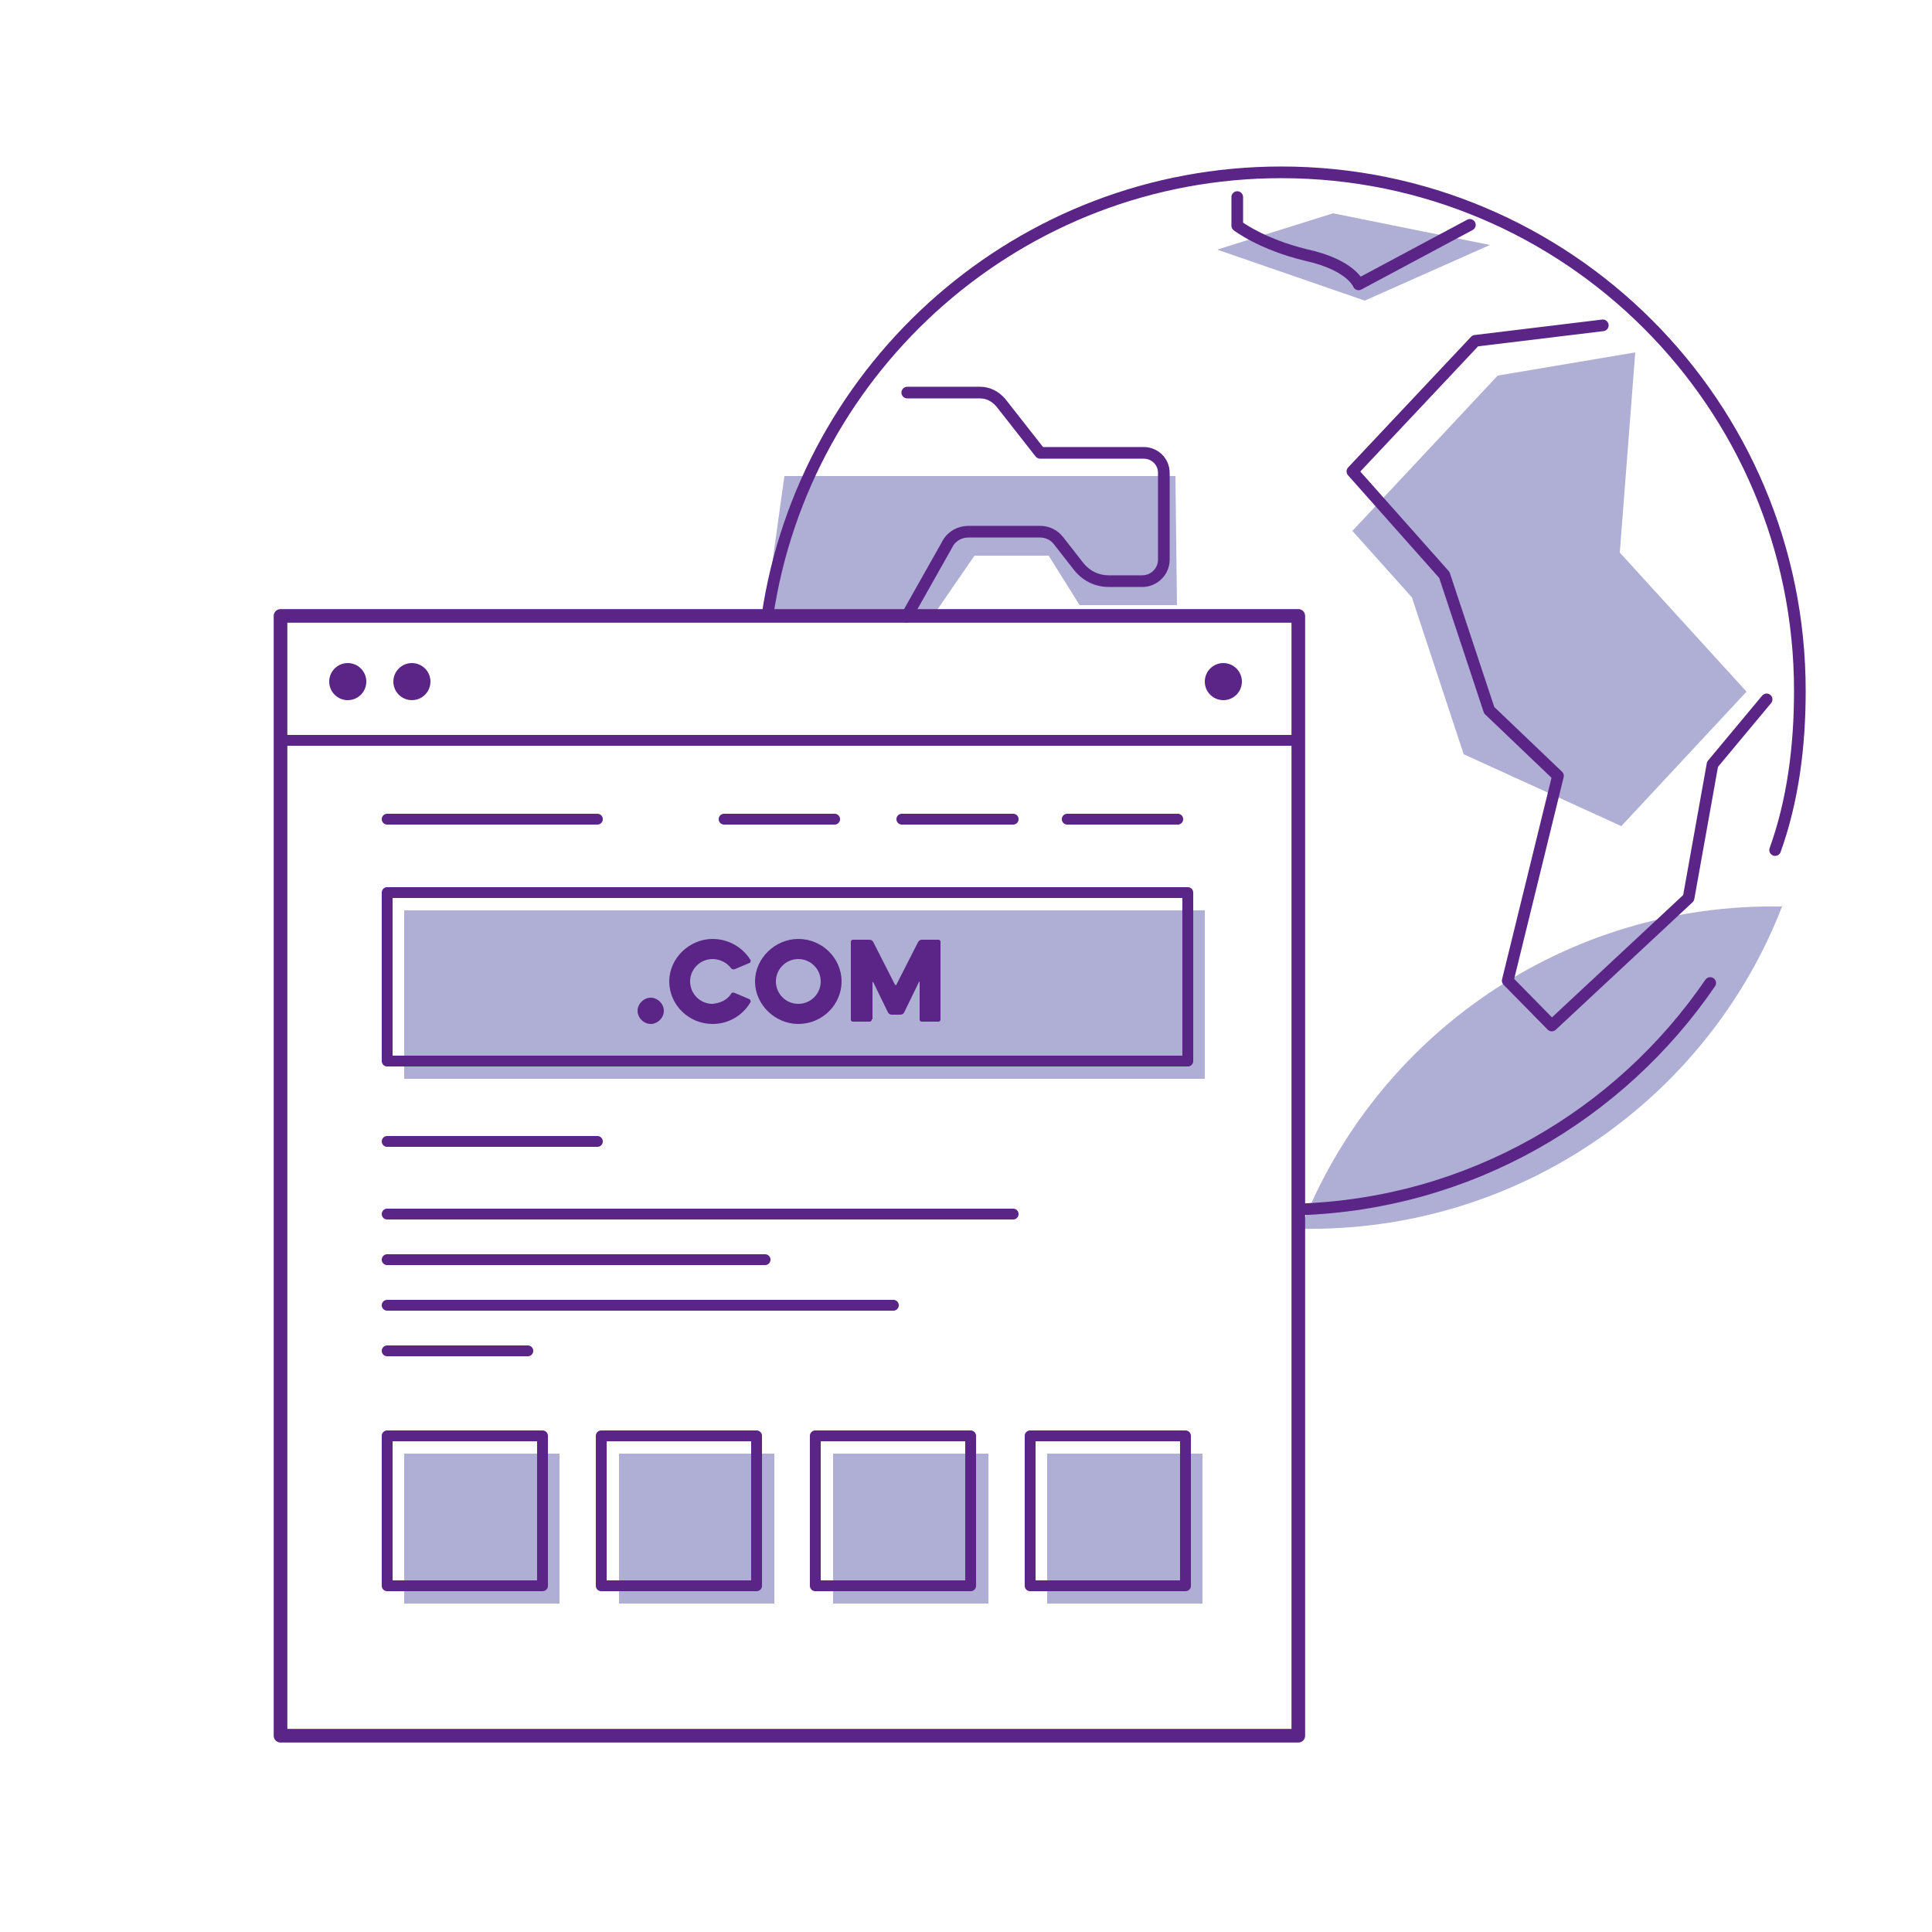 <?xml version="1.0" encoding="utf-8" standalone="no"?>
<!-- Generator: Adobe Illustrator 28.1.0, SVG Export Plug-In . SVG Version: 6.00 Build 0)  --><svg xmlns="http://www.w3.org/2000/svg" xmlns:xlink="http://www.w3.org/1999/xlink" id="Layer_2" style="enable-background:new 0 0 250 250;" version="1.1" viewBox="0 0 250 250" x="0px" xml:space="preserve" y="0px">
<style type="text/css">
	.st0{fill:#AFAFD5;}
	.st1{fill:none;stroke:#5B2487;stroke-width:2;stroke-miterlimit:10;}
	.st2{fill:none;stroke:#5B2487;stroke-width:2;stroke-linecap:round;stroke-linejoin:round;stroke-miterlimit:10;}
	.st3{fill:none;stroke:#5B2487;stroke-width:2;stroke-linecap:round;stroke-miterlimit:10;}
	.st4{fill:#4EE48A;}
	.st5{fill:none;stroke:#D7ECF5;stroke-width:11;stroke-miterlimit:10;}
	.st6{fill:#FFFFFF;}
	.st7{clip-path:url(#SVGID_00000103222641453966314020000018329108190672191365_);fill:#AFAFD5;}
	.st8{clip-path:url(#SVGID_00000034768758296218610290000003709017295050451894_);fill:#AFAFD5;}
	.st9{clip-path:url(#SVGID_00000145751180601901647990000001728837359326271900_);fill:#AFAFD5;}
	.st10{fill-rule:evenodd;clip-rule:evenodd;fill:#AFAFD5;}
	.st11{fill-rule:evenodd;clip-rule:evenodd;fill:none;stroke:#5B2487;stroke-width:2;stroke-linecap:round;stroke-miterlimit:10;}
	.st12{fill:#761C5C;}
	.st13{fill:#6E1B58;}
	.st14{fill:none;stroke:#D6EBF4;stroke-width:2;stroke-linecap:round;stroke-linejoin:round;stroke-miterlimit:10;}
	.st15{fill:#FFFFFF;stroke:#5B2487;stroke-width:2;stroke-linecap:round;stroke-linejoin:round;stroke-miterlimit:10;}
	.st16{fill:#5B2487;}
	.st17{fill:#761B5C;}
	.st18{fill:none;stroke:#5B2487;stroke-linecap:round;stroke-linejoin:round;stroke-miterlimit:10;}
	.st19{fill:none;stroke:#5B2487;stroke-width:0.772;stroke-linecap:round;stroke-linejoin:round;stroke-miterlimit:10;}
	.st20{opacity:0.3;fill:none;stroke:#5B2487;stroke-linecap:round;stroke-linejoin:round;stroke-miterlimit:10;}
	.st21{fill:none;stroke:#5B2487;stroke-width:1.254;stroke-linecap:round;stroke-linejoin:round;stroke-miterlimit:10;}
	.st22{fill:none;stroke:#5B2487;stroke-width:0.5;stroke-linecap:round;stroke-linejoin:round;stroke-miterlimit:10;}
	.st23{opacity:0.3;fill:none;stroke:#5B2487;stroke-width:2;stroke-linecap:round;stroke-linejoin:round;stroke-miterlimit:10;}
	.st24{opacity:0.3;fill:none;stroke:#5B2487;stroke-width:2.344;stroke-linecap:round;stroke-linejoin:round;stroke-miterlimit:10;}
	.st25{opacity:0.3;fill:none;stroke:#5B2487;stroke-miterlimit:10;}
	.st26{fill:none;stroke:#5B2487;stroke-width:2.058;stroke-linecap:round;stroke-linejoin:round;stroke-miterlimit:10;}
	.st27{fill:#BC0C73;}
	.st28{fill:none;stroke:#5B2487;stroke-width:0.462;stroke-linecap:round;stroke-linejoin:round;stroke-miterlimit:10;}
	.st29{fill:none;stroke:#207AB4;stroke-width:0.693;stroke-linecap:round;stroke-linejoin:round;stroke-miterlimit:10;}
	.st30{fill:#BC0C73;stroke:#5B2487;stroke-width:0.231;stroke-miterlimit:10;}
	.st31{fill:none;stroke:#BC0C73;stroke-width:0.693;stroke-linecap:round;stroke-linejoin:round;stroke-miterlimit:10;}
	.st32{fill:none;stroke:#5B2487;stroke-width:1.155;stroke-linecap:round;stroke-linejoin:round;stroke-miterlimit:10;}
	.st33{opacity:0.45;fill:#5A5A5B;enable-background:new    ;}
	.st34{fill:none;stroke:#207AB4;stroke-width:0.462;stroke-linecap:round;stroke-linejoin:round;stroke-miterlimit:10;}
	.st35{fill:none;stroke:#5B2487;stroke-width:0.693;stroke-linecap:round;stroke-linejoin:round;stroke-miterlimit:10;}
	.st36{fill:none;stroke:#AFAFD5;stroke-width:2;stroke-miterlimit:10;}
	.st37{fill:none;stroke:#5B2487;stroke-width:2;stroke-linejoin:round;stroke-miterlimit:10;}
	.st38{fill:#FFFFFF;stroke:#5B2487;stroke-width:2;stroke-miterlimit:10;}
	.st39{fill:none;stroke:#D5EBF4;stroke-width:10.1;stroke-miterlimit:10;}
	.st40{fill:none;stroke:#FFFFFF;stroke-width:1.122;stroke-miterlimit:10;}
	.st41{fill:none;stroke:#5B2487;stroke-linecap:round;stroke-miterlimit:10;}
	.st42{fill:none;stroke:#5B2487;stroke-width:1.878;stroke-miterlimit:10;}
	
		.st43{clip-path:url(#SVGID_00000098913333496330135410000015337329199921807273_);fill:none;stroke:#5B2487;stroke-width:2;stroke-linecap:round;stroke-miterlimit:10;}
	
		.st44{fill-rule:evenodd;clip-rule:evenodd;fill:none;stroke:#5B2487;stroke-width:2;stroke-linecap:round;stroke-miterlimit:10;stroke-dasharray:12;}
	.st45{fill:none;stroke:#5B2487;stroke-width:1.685;stroke-linecap:round;stroke-miterlimit:10;}
	.st46{fill:none;stroke:#5B2487;stroke-width:1.547;stroke-linecap:round;stroke-linejoin:round;stroke-miterlimit:10;}
	.st47{fill:none;stroke:#5B2487;stroke-width:1.515;stroke-miterlimit:10;}
	.st48{fill:none;stroke:#5B2487;stroke-width:1.312;stroke-linecap:round;stroke-linejoin:round;stroke-miterlimit:10;}
	.st49{fill:#771C5C;}
	.st50{fill:#FFFFFF;stroke:#6E1B58;stroke-width:2;stroke-miterlimit:10;}
	.st51{fill:#FFFFFF;stroke:#6E1B58;stroke-width:0.814;stroke-miterlimit:10;}
	.st52{fill:none;stroke:#761C5D;stroke-width:2;stroke-miterlimit:10;}
	.st53{fill:#FFFFFF;stroke:#6E1B58;stroke-width:1.953;stroke-miterlimit:10;}
	.st54{fill:none;stroke:#5B2487;stroke-width:1.361;stroke-linecap:round;stroke-linejoin:round;stroke-miterlimit:10;}
	.st55{fill:#FFFFFF;stroke:#5B2487;stroke-width:2;stroke-linecap:round;stroke-miterlimit:10;}
	
		.st56{fill-rule:evenodd;clip-rule:evenodd;fill:none;stroke:#5B2487;stroke-width:2;stroke-linecap:round;stroke-linejoin:round;stroke-miterlimit:10;}
	.st57{fill:none;stroke:#5B2487;stroke-width:1.728;stroke-linecap:round;stroke-linejoin:round;stroke-miterlimit:10;}
	.st58{fill:none;stroke:#5B2487;stroke-miterlimit:10;}
	.st59{fill:none;stroke:#5B2487;stroke-width:1.643;stroke-linecap:round;stroke-miterlimit:10;}
	.st60{fill:#FFBF00;}
	.st61{fill:none;stroke:#5B2487;stroke-width:2.481;stroke-linecap:round;stroke-linejoin:round;stroke-miterlimit:10;}
	.st62{fill:none;stroke:#5B2487;stroke-width:3.316;stroke-linecap:round;stroke-linejoin:round;stroke-miterlimit:10;}
	.st63{fill:none;stroke:#5B2487;stroke-width:3.109;stroke-linecap:round;stroke-linejoin:round;stroke-miterlimit:10;}
	.st64{fill:#D2222D;}
	.st65{fill:#238823;}
	.st66{fill:none;stroke:#5B2487;stroke-width:1.766;stroke-linecap:round;stroke-linejoin:round;stroke-miterlimit:10;}
	.st67{fill:none;stroke:#5B2487;stroke-width:1.406;stroke-linecap:round;stroke-linejoin:round;stroke-miterlimit:10;}
	.st68{fill:none;stroke:#5B2487;stroke-width:1.509;stroke-linecap:round;stroke-miterlimit:10;}
	.st69{fill:none;stroke:#5B2487;stroke-width:1.509;stroke-linecap:round;stroke-linejoin:round;stroke-miterlimit:10;}
	.st70{fill:#771B5C;}
	.st71{fill:none;}
	.st72{fill:#C4C4C4;}
	.st73{fill:none;stroke:#5B2487;stroke-width:1.708;stroke-linecap:round;stroke-miterlimit:10;}
	.st74{fill:none;stroke:#5B2487;stroke-width:2;stroke-linecap:round;stroke-miterlimit:10;stroke-dasharray:8;}
	.st75{fill:none;stroke:#5B2487;stroke-width:4;stroke-linecap:round;stroke-miterlimit:10;}
	.st76{fill:none;stroke:#39393B;stroke-width:10;stroke-miterlimit:10;}
	.st77{fill:none;stroke:#39393B;stroke-width:8;stroke-miterlimit:10;}
	.st78{fill:none;stroke:#39393B;stroke-width:4;stroke-miterlimit:10;}
	.st79{fill:#39393B;}
	.st80{fill:none;stroke:#39393B;stroke-width:10;stroke-linecap:round;stroke-miterlimit:10;}
</style>
<g>
	<polygon class="st0" points="211.6,45.6 193.8,48.6 175,68.7 182.7,77.3 189.4,97.6 209.8,106.9 226,89.5 209.6,71.5  "/>
	<path class="st0" d="M168.3,159c9.7-25,34.2-42.2,62.3-41.7C220.9,142.3,196.4,159.5,168.3,159z"/>
	<polygon class="st0" points="120.8,79.6 126.1,71.9 135.7,71.9 139.7,78.3 152.3,78.3 152.1,61.6 101.5,61.6 99,79.6  "/>
	<polygon class="st0" points="192.8,31.7 176.6,38.9 157.5,32.3 172.5,27.6  "/>
	<path class="st68" d="M168,156.5c22.2-0.7,41.6-12.2,53.3-29.3"/>
	<path class="st68" d="M229.7,110c2.3-6.4,3.2-13.4,3.2-20.6c0-37.1-30.1-67.1-67.1-67.1c-33.8,0-61.7,25-66.5,57.4"/>
	<path class="st69" d="M117.4,50.8h9.4c1.1,0,2,0.5,2.7,1.3l5.1,6.5H148c1.4,0,2.6,1.1,2.6,2.6v11.2c0,1.6-1.3,2.8-2.8,2.8h-4.3   c-1.6,0-3-0.7-4-2L137,70c-0.6-0.8-1.5-1.2-2.4-1.2h-9.3c-1.1,0-2.2,0.6-2.7,1.6l-5.3,9.4"/>
	<path class="st69" d="M190.2,29.1l-14.4,7.7c0,0-0.9-2.5-6.8-3.8c-5.8-1.4-8.9-3.8-8.9-3.8v-3.7"/>
	<polyline class="st69" points="207.4,42.1 190.9,44.1 175,61 186.9,74.4 192.7,91.9 201.6,100.4 195.1,126.9 200.8,132.7    218.5,116.2 221.6,98.9 228.6,90.5  "/>
</g>
<rect class="st0" height="21.8" width="103.6" x="52.3" y="117.8"/>
<g>
	<rect class="st0" height="19.4" width="20.1" x="52.3" y="188.1"/>
	<rect class="st0" height="19.4" width="20.1" x="80.1" y="188.1"/>
	<rect class="st0" height="19.4" width="20.1" x="107.8" y="188.1"/>
	<rect class="st0" height="19.4" width="20.1" x="135.5" y="188.1"/>
</g>
<rect class="st66" height="144.9" width="131.7" x="36.3" y="79.7"/>
<line class="st67" x1="36.2" x2="167.5" y1="95.8" y2="95.8"/>
<circle class="st16" cx="45" cy="88.2" r="2.4"/>
<circle class="st16" cx="53.3" cy="88.2" r="2.4"/>
<circle class="st16" cx="158.3" cy="88.2" r="2.4"/>
<line class="st67" x1="50.1" x2="77.3" y1="106" y2="106"/>
<line class="st67" x1="50.1" x2="77.3" y1="147.7" y2="147.7"/>
<line class="st67" x1="50.1" x2="131.1" y1="157.1" y2="157.1"/>
<line class="st67" x1="50.1" x2="99" y1="163" y2="163"/>
<line class="st67" x1="50.1" x2="115.6" y1="168.9" y2="168.9"/>
<line class="st67" x1="50.1" x2="68.3" y1="174.8" y2="174.8"/>
<line class="st67" x1="93.7" x2="108" y1="106" y2="106"/>
<line class="st67" x1="116.7" x2="131.1" y1="106" y2="106"/>
<line class="st67" x1="138.1" x2="152.4" y1="106" y2="106"/>
<rect class="st67" height="21.8" width="103.6" x="50.1" y="115.5"/>
<g>
	<rect class="st67" height="19.4" width="20.1" x="50.1" y="185.8"/>
	<rect class="st67" height="19.4" width="20.1" x="77.8" y="185.8"/>
	<rect class="st67" height="19.4" width="20.1" x="105.5" y="185.8"/>
	<rect class="st67" height="19.4" width="20.1" x="133.3" y="185.8"/>
</g>
<g>
	<path class="st16" d="M82.5,130.8c0-0.9,0.8-1.7,1.7-1.7c0.9,0,1.7,0.8,1.7,1.7c0,0.9-0.8,1.7-1.7,1.7   C83.3,132.5,82.5,131.7,82.5,130.8z"/>
	<path class="st16" d="M94.6,128.6c0.1-0.2,0.3-0.2,0.5-0.1l1.9,0.8c0.1,0.1,0.2,0.3,0.1,0.4c-1,1.7-2.8,2.8-4.9,2.8   c-3.1,0-5.6-2.5-5.6-5.5c0-3,2.6-5.5,5.6-5.5c2.1,0,3.9,1.1,4.9,2.7c0.1,0.1,0,0.4-0.1,0.4l-1.9,0.8c-0.2,0.1-0.4,0-0.5-0.1   c-0.5-0.7-1.4-1.2-2.4-1.2c-1.6,0-2.9,1.3-2.9,2.9s1.3,2.9,2.9,2.9C93.2,129.8,94.1,129.4,94.6,128.6z"/>
	<path class="st16" d="M97.7,127c0-3,2.6-5.5,5.6-5.5c3.1,0,5.6,2.5,5.6,5.5c0,3-2.5,5.5-5.6,5.5C100.3,132.5,97.7,130,97.7,127z    M100.4,127c0,1.6,1.3,2.9,2.9,2.9c1.6,0,2.9-1.3,2.9-2.9s-1.3-2.9-2.9-2.9C101.7,124.1,100.4,125.4,100.4,127z"/>
	<path class="st16" d="M112.8,131.9c0,0.2-0.1,0.3-0.3,0.3h-2.1c-0.2,0-0.3-0.1-0.3-0.3v-10c0-0.2,0.1-0.3,0.3-0.3h2.1   c0.2,0,0.4,0.1,0.5,0.3l2.8,5.5c0.1,0.1,0.2,0.1,0.2,0l2.8-5.5c0.1-0.2,0.3-0.3,0.5-0.3h2.1c0.2,0,0.3,0.1,0.3,0.3v10   c0,0.2-0.1,0.3-0.3,0.3h-2.1c-0.2,0-0.3-0.1-0.3-0.3v-4.8c0-0.1-0.1-0.1-0.1,0l-1.9,3.9c-0.1,0.2-0.3,0.3-0.5,0.3h-1.1   c-0.2,0-0.4-0.1-0.5-0.3l-1.9-3.9c0-0.1-0.1,0-0.1,0V131.9z"/>
</g>
</svg>
